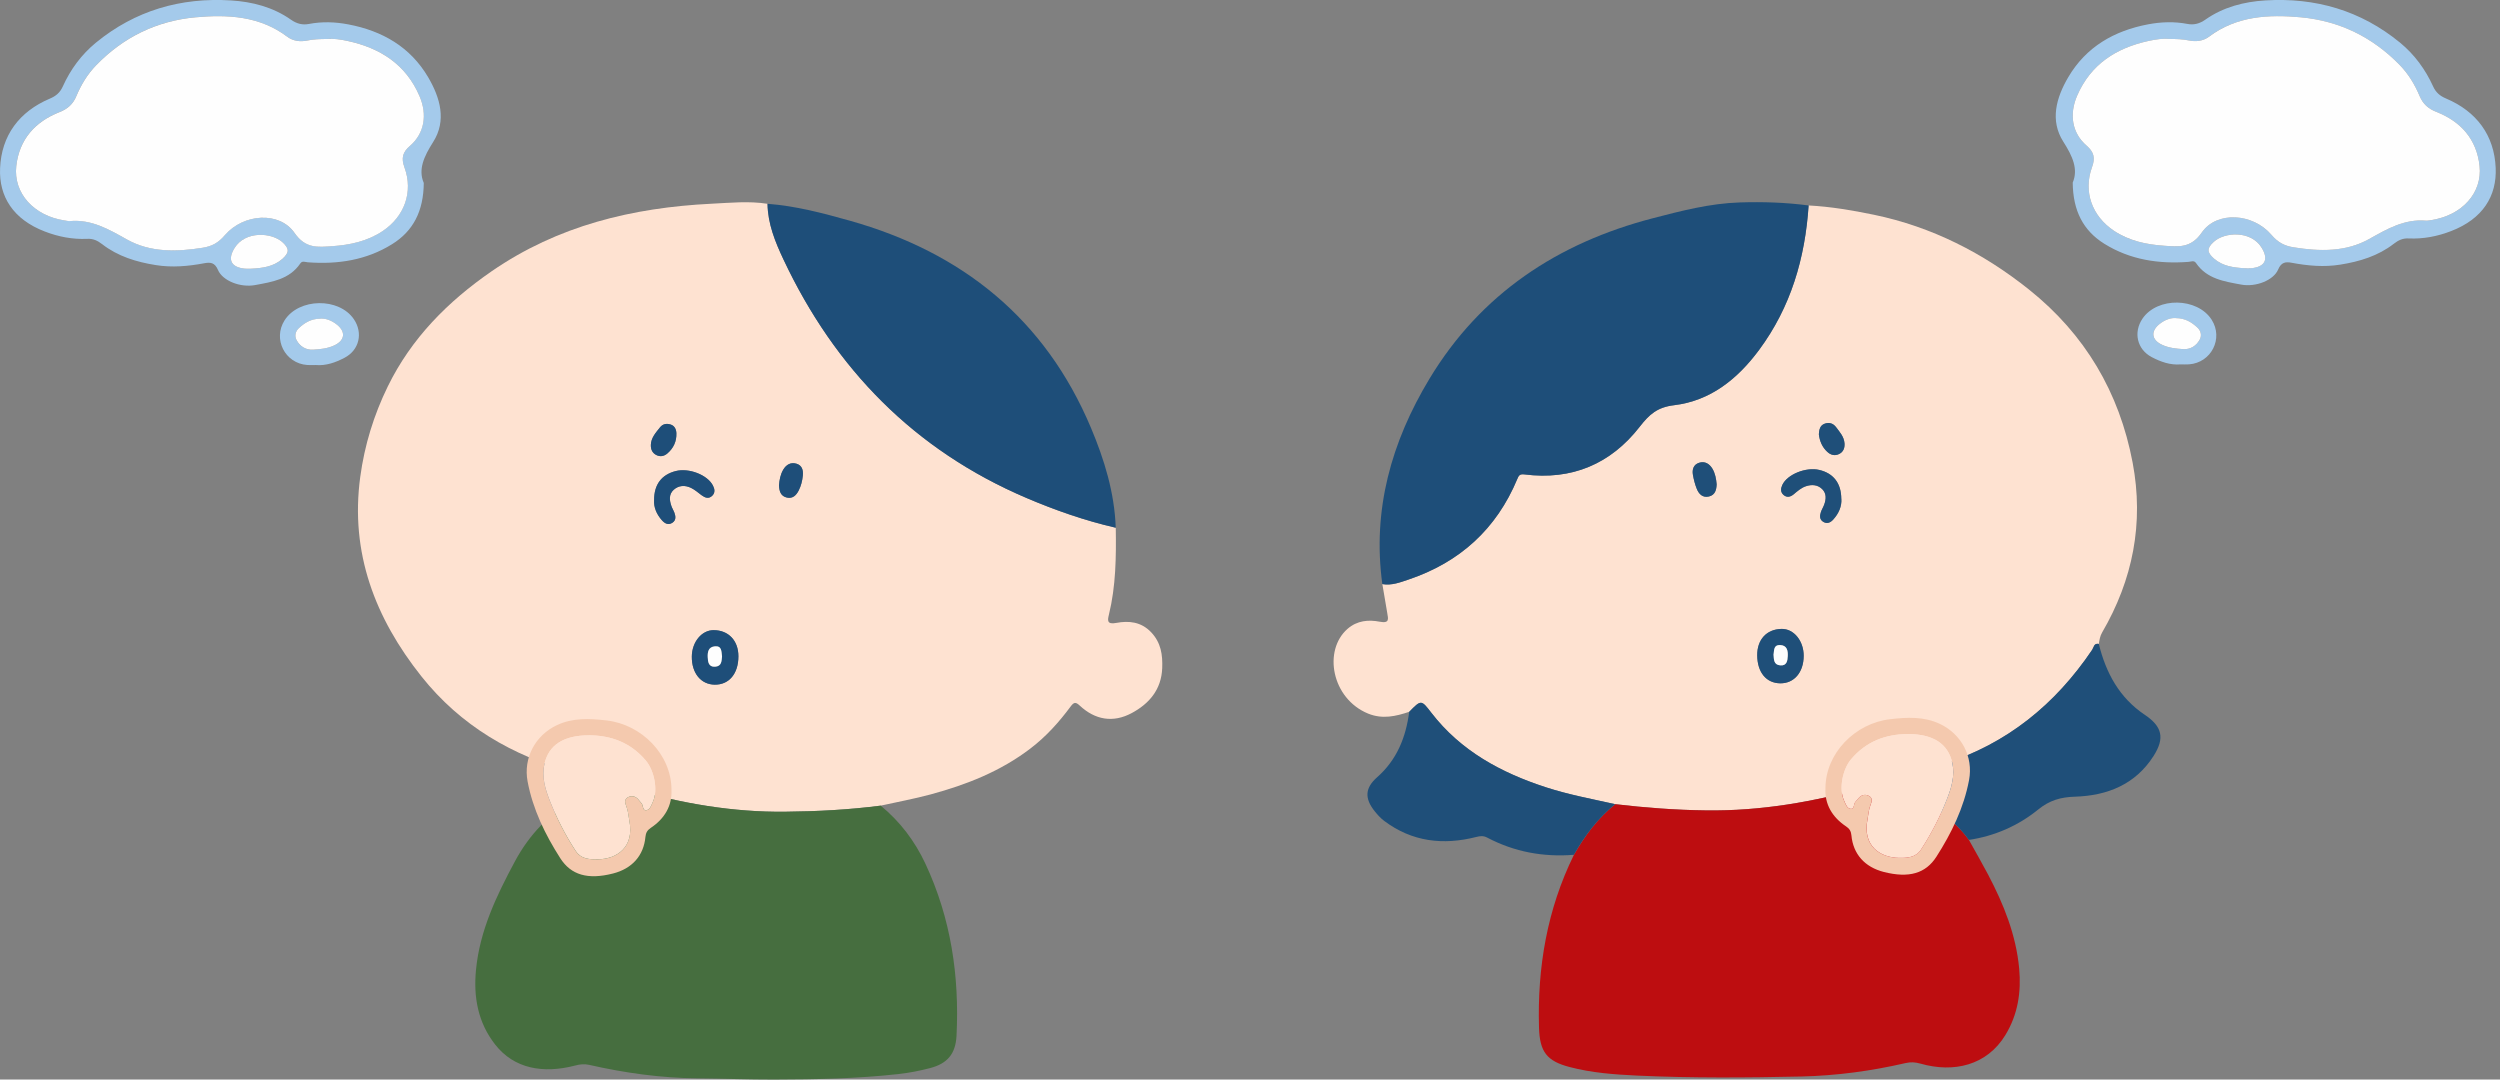 <svg width="88" height="38" viewBox="0 0 88 38" fill="none" xmlns="http://www.w3.org/2000/svg">
<rect x="0" y="0" width="88" height="38" fill="#808080" stroke="none"/>
<g clip-path="url(#clip0_6156_4404)">
<path d="M72.96 6.427C73.161 5.955 72.954 5.498 72.63 4.99C72.15 4.239 72.381 3.434 72.804 2.715C73.432 1.648 74.417 1.084 75.61 0.857C76.07 0.77 76.532 0.753 76.996 0.842C77.222 0.886 77.423 0.837 77.631 0.69C78.257 0.25 78.986 0.061 79.737 0.015C81.501 -0.094 83.1 0.368 84.48 1.5C84.991 1.92 85.373 2.442 85.645 3.04C85.741 3.253 85.88 3.374 86.097 3.466C87.175 3.921 87.799 4.76 87.848 5.909C87.891 6.902 87.394 7.705 86.277 8.135C85.799 8.32 85.299 8.417 84.785 8.393C84.578 8.383 84.428 8.452 84.261 8.581C83.71 9.009 83.062 9.206 82.378 9.315C81.802 9.408 81.237 9.356 80.671 9.25C80.459 9.21 80.302 9.224 80.192 9.484C80.031 9.868 79.404 10.113 78.891 10.018C78.297 9.907 77.682 9.821 77.299 9.258C77.229 9.155 77.131 9.211 77.034 9.218C75.985 9.297 74.977 9.144 74.073 8.581C73.329 8.118 72.968 7.419 72.96 6.426V6.427ZM76.35 1.37C76.139 1.349 75.882 1.386 75.628 1.441C74.487 1.691 73.591 2.262 73.112 3.375C72.83 4.03 72.938 4.685 73.445 5.124C73.706 5.349 73.76 5.557 73.639 5.885C73.326 6.744 73.639 7.606 74.405 8.119C74.945 8.481 75.558 8.609 76.187 8.651C76.676 8.683 77.117 8.744 77.504 8.184C78.034 7.418 79.297 7.502 79.953 8.265C80.181 8.531 80.404 8.653 80.737 8.706C81.656 8.852 82.575 8.872 83.395 8.413C84.03 8.057 84.633 7.704 85.391 7.767C85.454 7.772 85.52 7.756 85.584 7.746C86.656 7.585 87.385 6.793 87.28 5.837C87.177 4.901 86.622 4.277 85.761 3.939C85.473 3.826 85.288 3.658 85.172 3.383C85.003 2.981 84.783 2.612 84.477 2.296C83.519 1.306 82.347 0.735 80.988 0.609C79.856 0.505 78.731 0.561 77.76 1.288C77.547 1.449 77.296 1.475 77.046 1.423C76.831 1.378 76.617 1.373 76.35 1.37ZM79.017 9.442C79.093 9.442 79.168 9.448 79.243 9.441C79.733 9.393 79.863 9.128 79.608 8.715C79.233 8.107 78.305 8.162 77.92 8.515C77.677 8.739 77.68 8.88 77.932 9.101C78.242 9.373 78.627 9.42 79.017 9.441V9.442Z" fill="#A4CAEB"/>
<path d="M76.761 12.826C76.391 12.858 76.055 12.735 75.74 12.57C75.223 12.298 75.089 11.698 75.415 11.217C75.938 10.446 77.347 10.467 77.85 11.254C78.272 11.914 77.837 12.77 77.052 12.825C76.955 12.833 76.858 12.826 76.761 12.826ZM76.591 11.198C76.399 11.183 76.192 11.264 76.01 11.41C75.694 11.663 75.733 11.962 76.098 12.134C76.336 12.247 76.597 12.273 76.85 12.29C77.098 12.305 77.312 12.175 77.432 11.95C77.51 11.803 77.466 11.64 77.35 11.533C77.152 11.349 76.925 11.202 76.591 11.199L76.591 11.198Z" fill="#A4CAEB"/>
<path d="M76.35 1.37C76.617 1.373 76.831 1.378 77.046 1.423C77.295 1.475 77.547 1.449 77.761 1.289C78.73 0.561 79.856 0.505 80.988 0.609C82.347 0.735 83.519 1.306 84.477 2.296C84.783 2.612 85.003 2.982 85.172 3.383C85.288 3.658 85.473 3.827 85.761 3.939C86.622 4.277 87.177 4.901 87.28 5.837C87.385 6.793 86.656 7.584 85.584 7.746C85.52 7.756 85.454 7.772 85.391 7.767C84.633 7.704 84.031 8.057 83.395 8.413C82.575 8.873 81.656 8.853 80.737 8.706C80.404 8.653 80.181 8.531 79.953 8.265C79.298 7.502 78.034 7.419 77.504 8.184C77.117 8.745 76.676 8.683 76.187 8.651C75.558 8.609 74.945 8.481 74.405 8.119C73.639 7.606 73.326 6.745 73.639 5.885C73.76 5.558 73.706 5.349 73.445 5.124C72.938 4.685 72.831 4.03 73.112 3.375C73.591 2.262 74.487 1.691 75.628 1.441C75.882 1.386 76.139 1.348 76.35 1.37Z" fill="#FEFEFE"/>
<path d="M79.017 9.442C78.627 9.42 78.242 9.373 77.932 9.102C77.68 8.88 77.677 8.739 77.92 8.516C78.304 8.162 79.232 8.107 79.608 8.716C79.864 9.129 79.734 9.394 79.243 9.442C79.168 9.449 79.093 9.443 79.017 9.443V9.442Z" fill="#FEFEFE"/>
<path d="M76.591 11.198C76.926 11.2 77.152 11.348 77.351 11.533C77.467 11.639 77.51 11.802 77.433 11.949C77.313 12.176 77.1 12.305 76.851 12.289C76.598 12.274 76.337 12.247 76.099 12.134C75.734 11.962 75.696 11.663 76.011 11.409C76.192 11.264 76.4 11.181 76.592 11.197L76.591 11.198Z" fill="#FEFEFE"/>
<path d="M63.663 7.232C64.438 7.273 65.202 7.402 65.96 7.559C67.999 7.983 69.807 8.903 71.423 10.194C73.391 11.766 74.601 13.809 75.069 16.285C75.47 18.413 75.079 20.404 73.993 22.266C73.919 22.394 73.9 22.529 73.878 22.667C73.706 22.627 73.7 22.791 73.644 22.874C72.347 24.796 70.643 26.185 68.414 26.893C67.89 27.06 67.366 27.23 66.842 27.398C66.746 27.398 66.634 27.367 66.615 27.516C66.289 27.455 66.003 27.613 65.708 27.697C63.859 28.226 61.986 28.551 60.052 28.526C58.979 28.512 57.916 28.432 56.852 28.306C56.04 28.124 55.221 27.974 54.427 27.716C52.841 27.201 51.421 26.436 50.38 25.085C50.027 24.625 50.024 24.628 49.604 25.056C49.128 25.216 48.66 25.323 48.159 25.119C46.871 24.592 46.565 22.892 47.435 22.134C47.773 21.84 48.175 21.808 48.564 21.884C48.922 21.953 48.865 21.782 48.831 21.577C48.775 21.238 48.716 20.899 48.659 20.561C48.984 20.617 49.281 20.502 49.577 20.402C51.382 19.794 52.674 18.627 53.41 16.86C53.458 16.744 53.49 16.678 53.66 16.7C55.327 16.915 56.699 16.333 57.716 15.025C58.056 14.588 58.335 14.336 58.929 14.264C60.208 14.11 61.161 13.342 61.92 12.319C63.041 10.806 63.541 9.085 63.664 7.232L63.663 7.232ZM63.49 23.086C63.492 22.558 63.141 22.13 62.712 22.137C62.186 22.147 61.849 22.512 61.854 23.069C61.859 23.667 62.171 24.046 62.664 24.052C63.153 24.058 63.488 23.666 63.49 23.085V23.086ZM64.815 17.558C64.811 17.006 64.537 16.66 64.041 16.542C63.574 16.431 62.914 16.697 62.74 17.069C62.682 17.193 62.667 17.324 62.785 17.425C62.904 17.527 63.028 17.491 63.137 17.401C63.271 17.291 63.398 17.173 63.566 17.117C63.776 17.046 63.982 17.061 64.142 17.217C64.298 17.371 64.284 17.57 64.213 17.763C64.18 17.854 64.126 17.938 64.095 18.029C64.053 18.16 64.046 18.291 64.185 18.372C64.322 18.452 64.436 18.392 64.531 18.289C64.728 18.072 64.834 17.819 64.817 17.559L64.815 17.558ZM60.426 17.04C60.409 16.855 60.377 16.662 60.273 16.492C60.169 16.322 60.008 16.224 59.807 16.29C59.611 16.354 59.559 16.526 59.591 16.712C59.621 16.881 59.663 17.051 59.728 17.209C59.801 17.39 59.933 17.528 60.153 17.477C60.371 17.427 60.42 17.249 60.427 17.04H60.426ZM64.024 15.281C64.051 15.526 64.142 15.74 64.324 15.908C64.445 16.02 64.59 16.056 64.741 15.98C64.893 15.902 64.941 15.762 64.927 15.599C64.908 15.37 64.759 15.209 64.631 15.037C64.527 14.899 64.387 14.858 64.231 14.914C64.063 14.973 64.035 15.127 64.025 15.281L64.024 15.281Z" fill="#FEE2D1"/>
<path d="M56.852 28.307C57.915 28.432 58.979 28.513 60.052 28.526C61.986 28.552 63.858 28.226 65.708 27.698C66.003 27.613 66.289 27.455 66.615 27.516C66.68 27.547 66.746 27.578 66.811 27.609C67.723 28.159 68.662 28.674 69.306 29.566C69.532 29.972 69.764 30.374 69.981 30.785C70.528 31.826 70.965 32.906 71.075 34.091C71.151 34.919 71.031 35.708 70.59 36.433C69.935 37.507 68.768 37.773 67.602 37.44C67.416 37.387 67.257 37.378 67.072 37.421C65.867 37.699 64.649 37.864 63.409 37.893C61.481 37.936 59.553 37.95 57.627 37.861C56.827 37.823 56.028 37.765 55.248 37.559C54.447 37.349 54.197 37.024 54.173 36.169C54.112 34.047 54.458 32.009 55.402 30.091C55.784 29.413 56.247 28.803 56.853 28.308L56.852 28.307Z" fill="#BD0D10"/>
<path d="M63.663 7.232C63.54 9.084 63.04 10.805 61.919 12.318C61.16 13.342 60.207 14.109 58.928 14.263C58.334 14.334 58.055 14.587 57.715 15.024C56.698 16.331 55.326 16.913 53.659 16.699C53.489 16.678 53.458 16.744 53.409 16.859C52.673 18.626 51.381 19.794 49.576 20.401C49.281 20.5 48.983 20.616 48.658 20.56C48.3 17.942 48.98 15.549 50.317 13.333C52.123 10.339 54.832 8.553 58.176 7.683C59.18 7.422 60.185 7.16 61.234 7.126C62.048 7.099 62.857 7.126 63.663 7.232V7.232Z" fill="#1E4E79"/>
<path d="M69.306 29.566C68.662 28.675 67.723 28.16 66.811 27.609C66.821 27.539 66.832 27.469 66.842 27.398C67.366 27.23 67.89 27.06 68.414 26.893C70.643 26.185 72.347 24.797 73.644 22.874C73.7 22.791 73.705 22.627 73.878 22.667C74.129 23.686 74.601 24.561 75.496 25.161C76.11 25.573 76.208 25.98 75.806 26.61C75.165 27.616 74.174 28.007 73.044 28.043C72.536 28.059 72.147 28.168 71.743 28.496C71.04 29.067 70.215 29.428 69.305 29.565L69.306 29.566Z" fill="#1F4F79"/>
<path d="M56.852 28.307C56.246 28.802 55.783 29.413 55.401 30.089C54.328 30.175 53.309 29.988 52.354 29.486C52.217 29.413 52.109 29.424 51.962 29.462C50.803 29.756 49.709 29.634 48.728 28.899C48.6 28.803 48.488 28.68 48.387 28.553C48.031 28.105 48.043 27.74 48.474 27.36C49.173 26.743 49.488 25.952 49.604 25.056C50.024 24.628 50.027 24.626 50.38 25.085C51.421 26.437 52.84 27.201 54.426 27.716C55.221 27.974 56.04 28.124 56.852 28.307Z" fill="#1F4F79"/>
<path d="M63.49 23.086C63.488 23.667 63.153 24.059 62.664 24.053C62.172 24.047 61.86 23.668 61.854 23.07C61.849 22.513 62.185 22.147 62.712 22.138C63.141 22.13 63.492 22.558 63.49 23.087V23.086ZM62.429 23.04C62.443 23.2 62.424 23.398 62.665 23.421C62.897 23.443 62.922 23.255 62.93 23.095C62.94 22.907 62.907 22.711 62.655 22.705C62.432 22.7 62.453 22.884 62.43 23.04H62.429Z" fill="#1F4F79"/>
<path d="M64.815 17.558C64.833 17.818 64.728 18.07 64.529 18.288C64.435 18.391 64.321 18.451 64.184 18.372C64.045 18.291 64.051 18.158 64.094 18.029C64.124 17.937 64.178 17.853 64.211 17.762C64.282 17.569 64.296 17.37 64.14 17.216C63.98 17.06 63.774 17.045 63.565 17.116C63.397 17.173 63.269 17.29 63.136 17.4C63.026 17.49 62.902 17.526 62.783 17.424C62.665 17.323 62.68 17.192 62.738 17.068C62.912 16.696 63.572 16.431 64.039 16.542C64.535 16.659 64.81 17.006 64.813 17.558L64.815 17.558Z" fill="#1F4F79"/>
<path d="M60.426 17.04C60.419 17.248 60.37 17.427 60.152 17.477C59.933 17.528 59.8 17.39 59.727 17.209C59.663 17.051 59.62 16.881 59.59 16.712C59.558 16.526 59.61 16.354 59.806 16.29C60.008 16.224 60.168 16.322 60.273 16.492C60.376 16.662 60.408 16.855 60.425 17.04H60.426Z" fill="#1F4F79"/>
<path d="M64.024 15.281C64.034 15.126 64.062 14.973 64.23 14.913C64.386 14.857 64.526 14.899 64.63 15.037C64.758 15.209 64.907 15.369 64.926 15.598C64.939 15.761 64.892 15.901 64.74 15.979C64.589 16.055 64.445 16.019 64.323 15.908C64.141 15.74 64.05 15.526 64.023 15.28L64.024 15.281Z" fill="#1F4F79"/>
<path d="M66.842 27.399C66.832 27.47 66.821 27.54 66.811 27.61C66.745 27.579 66.68 27.548 66.615 27.517C66.634 27.369 66.746 27.4 66.842 27.399Z" fill="#FEFEFE"/>
<path d="M62.429 23.04C62.452 22.884 62.431 22.7 62.654 22.705C62.907 22.712 62.939 22.907 62.929 23.096C62.921 23.255 62.896 23.443 62.664 23.421C62.423 23.399 62.443 23.2 62.428 23.04H62.429Z" fill="#FEFEFE"/>
<path d="M64.256 27.747C64.258 26.519 65.294 25.457 66.539 25.315C67.138 25.246 67.723 25.217 68.283 25.481C69.044 25.84 69.465 26.634 69.311 27.457C69.127 28.438 68.692 29.329 68.162 30.156C67.784 30.747 67.195 30.918 66.313 30.694C65.633 30.521 65.23 30.058 65.17 29.406C65.157 29.261 65.104 29.171 64.984 29.091C64.488 28.761 64.226 28.303 64.256 27.746V27.747ZM67.159 25.838C66.364 25.842 65.688 26.102 65.16 26.722C64.854 27.083 64.721 27.775 64.912 28.186C64.965 28.302 65.01 28.462 65.148 28.472C65.277 28.482 65.24 28.301 65.31 28.226C65.354 28.178 65.391 28.125 65.436 28.078C65.538 27.97 65.667 27.95 65.79 28.019C65.923 28.094 65.887 28.218 65.841 28.334C65.777 28.496 65.769 28.67 65.736 28.838C65.55 29.779 66.182 30.19 66.851 30.197C67.151 30.201 67.437 30.184 67.623 29.897C67.983 29.343 68.284 28.758 68.525 28.145C68.689 27.732 68.82 27.303 68.72 26.852C68.569 26.174 68.041 25.84 67.157 25.837L67.159 25.838Z" fill="#F4C9AE"/>
<path d="M67.159 25.838C68.043 25.84 68.571 26.174 68.721 26.853C68.821 27.304 68.689 27.733 68.527 28.146C68.286 28.76 67.985 29.344 67.625 29.898C67.439 30.185 67.153 30.201 66.853 30.198C66.183 30.191 65.552 29.779 65.737 28.839C65.77 28.671 65.777 28.497 65.842 28.335C65.889 28.219 65.924 28.094 65.792 28.02C65.669 27.951 65.54 27.971 65.437 28.079C65.393 28.126 65.355 28.178 65.312 28.226C65.242 28.302 65.279 28.483 65.15 28.473C65.012 28.462 64.967 28.303 64.914 28.187C64.722 27.776 64.856 27.084 65.162 26.723C65.689 26.103 66.366 25.843 67.16 25.839L67.159 25.838Z" fill="#FEE2D1"/>
</g>
<g clip-path="url(#clip1_6156_4404)">
<path d="M30.999 28.359C31.587 28.228 32.182 28.119 32.764 27.962C34.025 27.62 35.227 27.148 36.279 26.341C36.827 25.922 37.279 25.418 37.686 24.869C37.806 24.706 37.869 24.709 38.007 24.837C38.551 25.344 39.181 25.449 39.832 25.103C40.451 24.772 40.881 24.274 40.91 23.518C40.928 23.05 40.868 22.623 40.522 22.257C40.168 21.883 39.731 21.844 39.291 21.927C38.954 21.992 38.988 21.825 39.033 21.639C39.28 20.63 39.291 19.605 39.275 18.576C38.193 18.328 37.15 17.963 36.132 17.529C32.185 15.845 29.389 12.982 27.576 9.129C27.287 8.515 27.026 7.877 27.017 7.174C26.359 7.07 25.703 7.139 25.044 7.171C22.262 7.309 19.637 7.941 17.305 9.549C15.764 10.613 14.48 11.905 13.65 13.603C13.158 14.609 12.832 15.67 12.681 16.785C12.318 19.461 13.206 21.76 14.836 23.811C16.211 25.54 18.032 26.605 20.151 27.182C20.536 27.287 20.919 27.406 21.302 27.518C21.615 27.604 21.928 27.687 22.239 27.776C24.004 28.28 25.791 28.593 27.637 28.573C28.764 28.562 29.883 28.503 30.999 28.359ZM24.352 23.109C24.357 22.596 24.702 22.18 25.12 22.181C25.645 22.183 25.993 22.551 25.992 23.104C25.991 23.714 25.662 24.107 25.157 24.1C24.67 24.093 24.346 23.694 24.352 23.109ZM23.024 17.602C23.022 17.054 23.287 16.708 23.783 16.581C24.249 16.462 24.9 16.713 25.094 17.089C25.158 17.212 25.179 17.343 25.072 17.448C24.946 17.572 24.818 17.522 24.693 17.43C24.573 17.34 24.456 17.237 24.322 17.172C24.113 17.072 23.892 17.08 23.713 17.24C23.537 17.399 23.564 17.61 23.633 17.813C23.661 17.894 23.711 17.968 23.739 18.049C23.785 18.177 23.801 18.311 23.669 18.399C23.522 18.497 23.4 18.426 23.298 18.312C23.111 18.102 23.008 17.858 23.023 17.601L23.024 17.602ZM27.421 17.083C27.435 16.896 27.47 16.702 27.571 16.532C27.673 16.359 27.832 16.26 28.036 16.322C28.234 16.381 28.28 16.552 28.26 16.74C28.241 16.925 28.198 17.105 28.112 17.27C28.027 17.433 27.904 17.56 27.701 17.515C27.482 17.467 27.429 17.291 27.421 17.083ZM22.91 15.665C22.918 15.407 23.084 15.231 23.231 15.046C23.33 14.919 23.467 14.897 23.61 14.944C23.752 14.991 23.805 15.118 23.809 15.25C23.819 15.536 23.708 15.777 23.491 15.962C23.376 16.06 23.238 16.088 23.099 16.015C22.962 15.942 22.905 15.818 22.911 15.665H22.91Z" fill="#FEE2D1"/>
<path d="M30.999 28.359C29.883 28.503 28.763 28.561 27.637 28.573C25.792 28.593 24.004 28.28 22.239 27.776C21.928 27.687 21.615 27.605 21.302 27.518C20.956 27.719 20.612 27.925 20.263 28.121C19.329 28.645 18.627 29.383 18.12 30.33C17.476 31.531 16.891 32.75 16.756 34.128C16.661 35.087 16.82 35.991 17.431 36.77C18.092 37.614 19.109 37.803 20.241 37.508C20.414 37.462 20.568 37.444 20.743 37.484C21.993 37.768 23.254 37.945 24.541 37.957C25.44 37.965 26.341 38.002 27.241 38C28.705 37.996 30.169 37.969 31.626 37.807C32.002 37.765 32.377 37.692 32.742 37.596C33.346 37.438 33.638 37.099 33.67 36.454C33.774 34.355 33.473 32.323 32.575 30.404C32.203 29.607 31.683 28.919 31 28.358L30.999 28.359Z" fill="#466E3F"/>
<path d="M27.017 7.174C27.026 7.876 27.287 8.514 27.576 9.129C29.389 12.982 32.185 15.844 36.131 17.529C37.15 17.963 38.193 18.328 39.274 18.576C39.231 17.343 38.874 16.181 38.403 15.062C36.788 11.224 33.868 8.879 29.909 7.767C28.961 7.501 28.005 7.247 27.016 7.174H27.017Z" fill="#1E4E79"/>
<path d="M14.916 6.438C14.714 5.965 14.923 5.508 15.247 4.999C15.727 4.246 15.495 3.44 15.072 2.72C14.444 1.651 13.457 1.086 12.262 0.859C11.803 0.771 11.34 0.754 10.874 0.843C10.648 0.887 10.447 0.838 10.238 0.691C9.611 0.25 8.881 0.061 8.128 0.015C6.36 -0.094 4.76 0.368 3.376 1.502C2.864 1.923 2.481 2.445 2.21 3.045C2.113 3.258 1.974 3.379 1.756 3.471C0.677 3.927 0.052 4.768 0.003 5.919C-0.04 6.914 0.458 7.718 1.576 8.149C2.055 8.334 2.555 8.431 3.071 8.407C3.279 8.397 3.429 8.466 3.596 8.595C4.149 9.024 4.798 9.221 5.483 9.331C6.06 9.424 6.625 9.372 7.192 9.266C7.405 9.226 7.561 9.239 7.672 9.5C7.833 9.884 8.461 10.13 8.977 10.035C9.571 9.924 10.187 9.838 10.571 9.273C10.641 9.17 10.74 9.226 10.836 9.233C11.887 9.312 12.897 9.159 13.802 8.595C14.548 8.131 14.909 7.431 14.917 6.437L14.916 6.438ZM11.521 1.372C11.732 1.351 11.991 1.388 12.245 1.443C13.387 1.693 14.285 2.265 14.765 3.38C15.047 4.036 14.94 4.692 14.432 5.132C14.171 5.358 14.117 5.566 14.237 5.894C14.551 6.755 14.237 7.618 13.47 8.132C12.929 8.495 12.315 8.623 11.685 8.665C11.195 8.697 10.754 8.758 10.366 8.198C9.835 7.431 8.57 7.514 7.913 8.279C7.685 8.546 7.462 8.668 7.128 8.721C6.208 8.867 5.288 8.888 4.466 8.427C3.829 8.07 3.224 7.717 2.465 7.78C2.402 7.785 2.336 7.769 2.271 7.759C1.197 7.597 0.468 6.805 0.573 5.847C0.675 4.909 1.232 4.284 2.095 3.945C2.383 3.832 2.569 3.663 2.684 3.388C2.854 2.985 3.074 2.616 3.381 2.299C4.34 1.307 5.514 0.735 6.876 0.609C8.009 0.504 9.136 0.56 10.108 1.29C10.322 1.45 10.574 1.476 10.823 1.424C11.039 1.38 11.253 1.374 11.52 1.372L11.521 1.372ZM8.848 9.458C8.773 9.458 8.697 9.464 8.622 9.457C8.132 9.409 8.001 9.143 8.257 8.73C8.634 8.121 9.564 8.176 9.948 8.53C10.192 8.754 10.189 8.895 9.936 9.117C9.625 9.389 9.24 9.436 8.849 9.458H8.848Z" fill="#A4CAEB"/>
<path d="M11.109 12.849C11.479 12.881 11.816 12.758 12.131 12.592C12.65 12.319 12.783 11.719 12.457 11.237C11.933 10.465 10.522 10.486 10.018 11.274C9.596 11.935 10.03 12.793 10.817 12.848C10.914 12.855 11.012 12.849 11.109 12.849ZM11.279 11.217C11.471 11.202 11.68 11.284 11.861 11.43C12.178 11.684 12.139 11.983 11.773 12.155C11.535 12.268 11.274 12.294 11.02 12.31C10.771 12.326 10.557 12.197 10.437 11.97C10.358 11.823 10.403 11.659 10.518 11.553C10.717 11.368 10.943 11.22 11.279 11.218V11.217Z" fill="#A4CAEB"/>
<path d="M24.352 23.109C24.346 23.694 24.671 24.093 25.157 24.1C25.662 24.107 25.991 23.715 25.992 23.104C25.993 22.551 25.645 22.183 25.12 22.181C24.701 22.18 24.357 22.596 24.352 23.109ZM25.415 23.103C25.396 23.252 25.415 23.453 25.169 23.468C24.937 23.483 24.918 23.291 24.911 23.134C24.903 22.958 24.931 22.771 25.163 22.751C25.409 22.73 25.391 22.925 25.414 23.103H25.415Z" fill="#1E4E79"/>
<path d="M23.024 17.602C23.009 17.859 23.112 18.103 23.299 18.313C23.401 18.427 23.523 18.498 23.67 18.4C23.802 18.312 23.786 18.179 23.74 18.05C23.711 17.969 23.662 17.895 23.634 17.814C23.564 17.611 23.538 17.401 23.714 17.241C23.891 17.081 24.113 17.073 24.322 17.173C24.456 17.238 24.573 17.34 24.694 17.431C24.818 17.523 24.947 17.573 25.072 17.449C25.18 17.343 25.159 17.212 25.095 17.09C24.901 16.714 24.249 16.463 23.784 16.582C23.288 16.709 23.023 17.056 23.025 17.603L23.024 17.602Z" fill="#1E4E79"/>
<path d="M27.421 17.083C27.429 17.291 27.481 17.466 27.701 17.515C27.904 17.561 28.027 17.433 28.112 17.27C28.197 17.105 28.241 16.925 28.26 16.74C28.279 16.552 28.233 16.381 28.035 16.322C27.832 16.26 27.673 16.36 27.57 16.532C27.47 16.702 27.435 16.896 27.421 17.083Z" fill="#1E4E79"/>
<path d="M22.91 15.665C22.905 15.818 22.961 15.942 23.098 16.015C23.237 16.088 23.375 16.061 23.49 15.962C23.707 15.777 23.819 15.536 23.809 15.25C23.804 15.118 23.751 14.991 23.609 14.944C23.466 14.897 23.329 14.919 23.23 15.046C23.084 15.231 22.917 15.407 22.909 15.665H22.91Z" fill="#1E4E79"/>
<path d="M11.521 1.372C11.254 1.375 11.039 1.38 10.824 1.425C10.574 1.477 10.322 1.451 10.109 1.291C9.137 0.561 8.009 0.505 6.877 0.61C5.515 0.736 4.341 1.308 3.382 2.3C3.074 2.617 2.854 2.987 2.685 3.389C2.569 3.665 2.383 3.833 2.096 3.946C1.233 4.285 0.676 4.91 0.573 5.848C0.468 6.806 1.198 7.598 2.272 7.76C2.336 7.77 2.402 7.786 2.466 7.781C3.225 7.718 3.829 8.071 4.466 8.428C5.288 8.889 6.209 8.868 7.129 8.722C7.463 8.669 7.686 8.547 7.914 8.28C8.57 7.516 9.836 7.431 10.367 8.199C10.754 8.76 11.196 8.699 11.686 8.666C12.316 8.624 12.93 8.495 13.471 8.133C14.239 7.619 14.552 6.755 14.238 5.895C14.117 5.566 14.171 5.358 14.433 5.133C14.941 4.694 15.049 4.037 14.766 3.381C14.286 2.266 13.388 1.694 12.245 1.444C11.991 1.388 11.733 1.351 11.522 1.373L11.521 1.372Z" fill="#FEFEFE"/>
<path d="M8.849 9.458C9.24 9.436 9.624 9.389 9.935 9.117C10.187 8.895 10.192 8.754 9.948 8.53C9.563 8.176 8.633 8.121 8.256 8.73C8.001 9.143 8.131 9.409 8.621 9.457C8.696 9.464 8.773 9.458 8.848 9.458H8.849Z" fill="#FEFEFE"/>
<path d="M11.279 11.217C10.943 11.219 10.717 11.367 10.518 11.552C10.403 11.658 10.358 11.822 10.437 11.969C10.557 12.195 10.771 12.325 11.02 12.309C11.274 12.294 11.535 12.268 11.773 12.155C12.139 11.982 12.178 11.682 11.862 11.429C11.68 11.284 11.472 11.201 11.279 11.216V11.217Z" fill="#FEFEFE"/>
<path d="M25.415 23.103C25.392 22.924 25.41 22.73 25.164 22.751C24.931 22.771 24.904 22.958 24.912 23.134C24.919 23.291 24.939 23.483 25.17 23.468C25.415 23.453 25.397 23.252 25.416 23.103H25.415Z" fill="#FEFEFE"/>
<path d="M23.636 27.795C23.633 26.566 22.595 25.502 21.349 25.359C20.748 25.291 20.162 25.261 19.601 25.526C18.839 25.886 18.417 26.681 18.571 27.506C18.756 28.489 19.191 29.38 19.722 30.21C20.101 30.801 20.691 30.973 21.575 30.748C22.255 30.576 22.66 30.111 22.719 29.459C22.733 29.314 22.786 29.223 22.905 29.143C23.402 28.813 23.664 28.354 23.635 27.796L23.636 27.795ZM20.728 25.883C21.523 25.886 22.202 26.147 22.729 26.768C23.036 27.13 23.169 27.823 22.977 28.235C22.923 28.352 22.879 28.511 22.741 28.522C22.611 28.532 22.648 28.351 22.578 28.274C22.535 28.227 22.497 28.173 22.453 28.126C22.35 28.019 22.22 27.998 22.098 28.068C21.965 28.142 22 28.267 22.047 28.384C22.111 28.546 22.119 28.72 22.152 28.889C22.337 29.831 21.705 30.243 21.034 30.25C20.734 30.252 20.447 30.236 20.26 29.95C19.9 29.395 19.598 28.809 19.356 28.195C19.193 27.781 19.061 27.352 19.161 26.9C19.312 26.22 19.841 25.886 20.727 25.884L20.728 25.883Z" fill="#F4C9AE"/>
<path d="M20.728 25.883C19.843 25.885 19.313 26.22 19.162 26.899C19.061 27.351 19.194 27.78 19.357 28.194C19.599 28.809 19.9 29.395 20.261 29.949C20.447 30.235 20.734 30.252 21.035 30.249C21.706 30.242 22.338 29.829 22.153 28.888C22.12 28.72 22.113 28.545 22.048 28.383C22.001 28.266 21.966 28.142 22.099 28.067C22.221 27.997 22.351 28.018 22.454 28.125C22.498 28.173 22.536 28.226 22.579 28.273C22.65 28.35 22.613 28.531 22.741 28.521C22.88 28.51 22.924 28.351 22.978 28.234C23.17 27.822 23.036 27.129 22.73 26.767C22.202 26.146 21.524 25.886 20.729 25.882L20.728 25.883Z" fill="#FEE2D1"/>
</g>
<defs>
<clipPath id="clip0_6156_4404">
<rect width="40.91" height="37.925" fill="white" transform="translate(46.941)"/>
</clipPath>
<clipPath id="clip1_6156_4404">
<rect width="40.912" height="38" fill="white" transform="matrix(-1 0 0 1 40.912 0)"/>
</clipPath>
</defs>
</svg>
